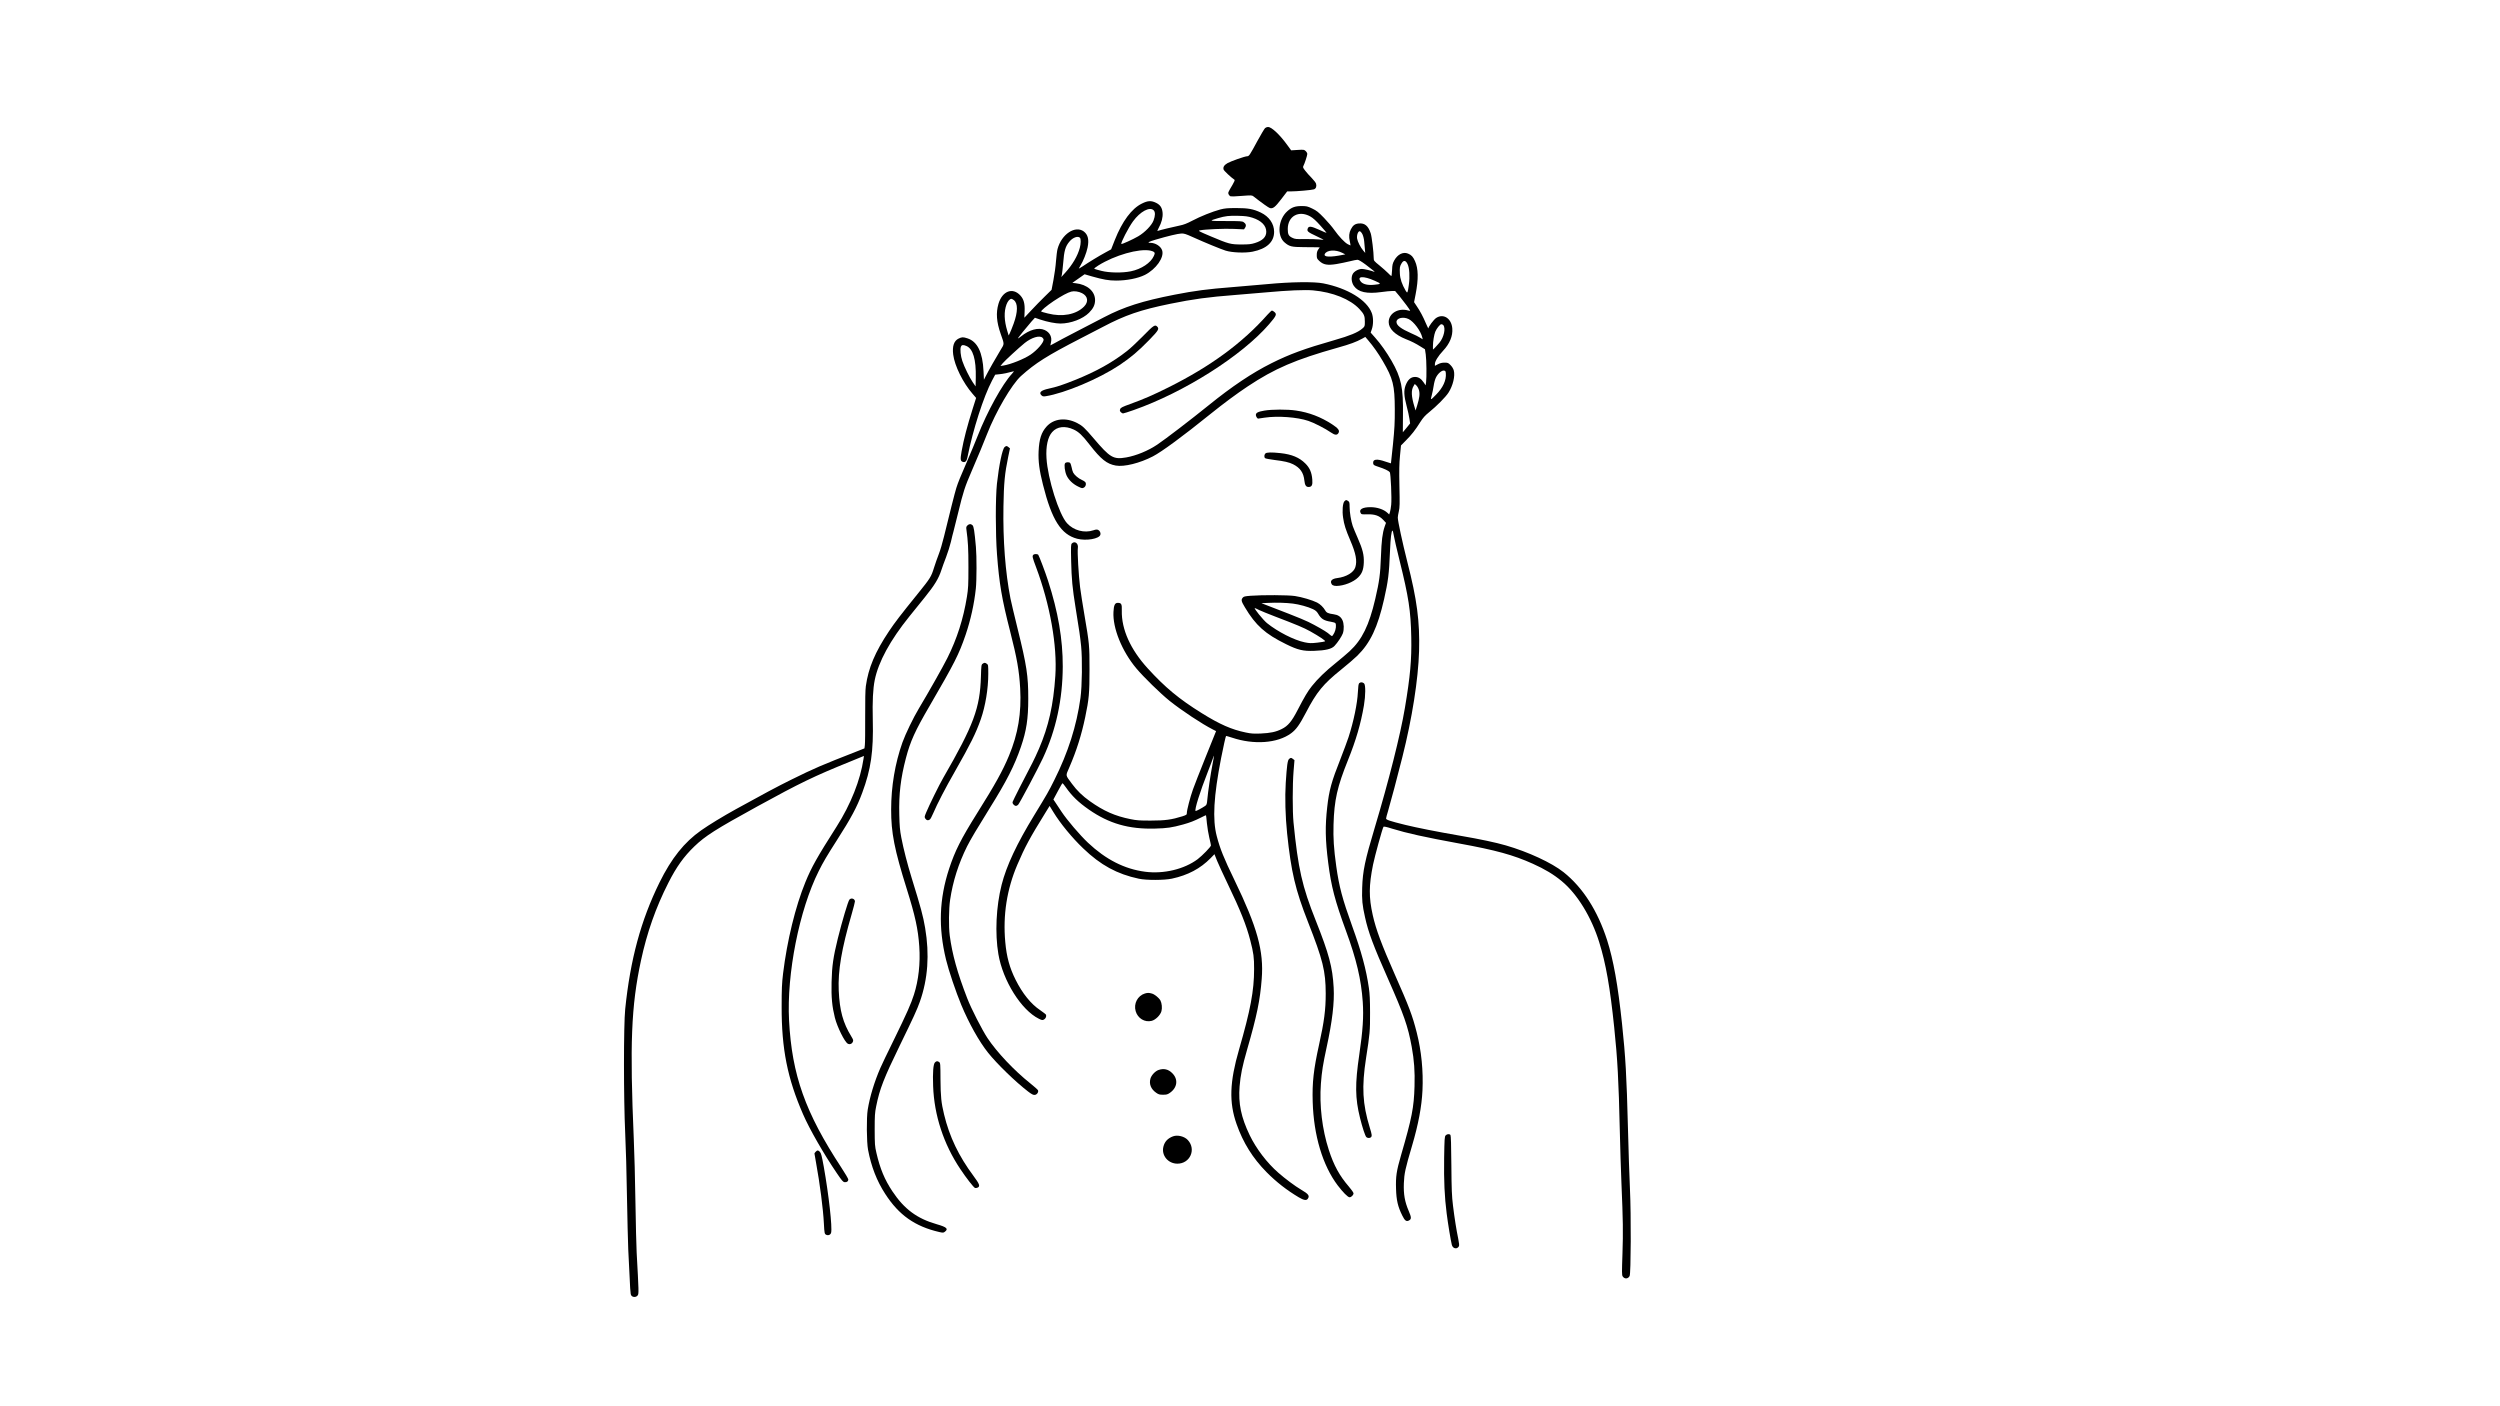 <?xml version='1.0' encoding='utf-8'?>
<svg xmlns="http://www.w3.org/2000/svg" width="3840pt" height="2160pt" version="1.0" viewBox="0 0 3840 2160"> <g transform="translate(0 2160) scale(.1 -.1)"> <path d="m19432 19633c-11-10-64-99-118-198-117-217-129-235-157-235-35 0-253-77-303-106-51-30-70-60-60-97 4-19 115-123 169-159 6-4-7-36-33-79-69-116-70-119-58-145 6-13 19-26 30-30 10-3 88 0 172 7 146 11 156 11 179-7 127-100 233-175 253-180 47-12 80 14 174 137l91 119h52c93 0 331 21 360 32 30 12 43 44 32 85-3 15-33 54-66 88-33 33-78 83-100 112-35 45-39 54-29 74 19 35 60 161 60 184 0 12-11 32-25 45-23 22-29 23-124 17l-99-6-62 85c-114 157-239 274-293 274-14 0-34-8-45-17z"/> <path d="m17539 18473c-157-77-301-271-415-558l-57-145-86-47c-95-51-265-155-353-215-32-21-58-36-58-33s12 24 26 46c42 67 92 193 109 276 25 121 7 197-57 247-132 99-343-41-404-268-8-28-18-112-24-187-5-75-23-205-39-289l-29-152-104-102c-57-55-151-152-209-214l-105-112 4 99c5 118-13 184-64 241-119 132-280 70-338-128-40-139-30-276 35-462 58-165 58-147-3-247-60-97-192-330-230-407l-25-49-6 129c-13 292-94 458-247 507-67 22-85 21-135-3-72-35-100-116-84-246 22-173 150-433 297-602l55-64-51-161c-88-279-138-471-172-659-22-125-19-151 20-163 36-11 58 11 70 72 84 422 247 930 378 1178l48 90 65 7c56 5 138 22 214 44 14 5 8-6-21-37-148-159-379-578-528-957-41-103-112-275-159-382-102-233-143-335-168-415-20-61-112-427-189-745-23-96-59-218-80-270-20-52-54-147-74-211-42-136-56-160-243-391-279-345-356-446-448-583-214-321-317-564-356-845-8-56-11-219-10-470 1-212-1-408-5-435l-6-50-106-42c-565-221-658-261-1017-438-203-100-449-231-850-453-199-110-413-240-535-326-259-182-456-428-640-801-286-581-449-1183-527-1945-25-243-25-1373 0-1905 10-198 22-634 27-970 6-335 15-704 20-820 31-662 32-680 46-702 21-33 78-32 100 2 17 26 16 56-17 655-5 96-14 450-19 785-5 336-16 765-25 955-63 1467-40 2046 110 2745 92 429 228 816 421 1195 124 245 237 403 400 560 168 161 321 259 969 615 654 359 872 464 1418 685l217 89-6-42c-48-327-196-701-413-1042-299-469-386-624-480-854-153-372-282-902-343-1403-18-152-22-238-22-508-2-649 89-1105 329-1655 99-228 319-612 522-910 74-109 93-131 116-133 34-4 57 13 57 41 0 11-49 95-109 186-552 842-757 1419-801 2256-38 718 157 1700 455 2294 68 137 127 237 280 476 219 342 308 509 389 728 134 361 174 634 162 1122-7 285 3 475 30 610 57 280 237 611 533 978 53 66 160 198 238 295 150 186 211 287 253 417 12 39 45 128 72 198 27 71 60 176 74 235 13 59 31 130 39 157 8 28 41 163 75 300 74 307 101 390 203 625 114 266 177 416 237 570 135 347 381 766 522 894 224 201 400 312 918 579 113 58 266 137 340 176 343 181 576 261 1035 355 353 72 578 103 1005 136 146 11 360 29 475 40 329 30 584 41 713 30 303-27 571-135 713-287 70-75 84-106 83-192 0-74 0-74-39-108-68-59-189-109-427-177-459-131-693-217-968-355-298-149-608-357-965-646-281-227-660-517-789-604-139-94-324-170-477-197-199-34-247-5-500 292-137 161-174 196-255 237-176 89-359 68-469-55-80-90-113-191-122-378-7-154 11-294 67-515 136-542 278-765 525-830 140-36 341-1 357 62 8 28-9 62-35 74-18 8-35 7-72-6-139-47-304-3-405 108-124 135-298 686-316 1002-11 180 20 323 87 398 76 87 199 101 332 39 77-36 132-88 244-233 175-225 265-296 402-320 127-23 369 37 569 141 137 71 461 309 882 649 204 164 403 312 575 426 414 275 733 412 1383 595 190 53 286 89 373 137l50 28 42-49c84-99 155-200 226-321 158-270 184-372 185-740 1-208-4-298-28-540-16-159-30-291-31-292 0-1-39 11-85 27-134 47-196 38-188-27 3-25 10-30 83-54 88-28 155-60 172-81 15-18 32-406 22-500-4-43-13-94-19-114l-12-36-27 25c-57 53-157 87-261 87-121 0-180-34-151-89 13-23 14-23 114-21 105 2 173-22 229-81l47-50-20-56c-35-102-49-215-58-468-10-270-24-373-87-645-94-404-202-626-395-804-41-38-138-120-217-184-148-118-274-240-362-351-61-76-114-165-218-366-91-177-149-246-245-293-90-45-173-62-322-69-108-4-147-2-231 16-217 45-399 125-675 297-350 218-562 394-831 689-264 289-403 599-397 884 3 104-6 121-63 121-43 0-60-36-65-138-14-248 129-602 349-866 112-134 373-389 514-502 188-150 496-354 664-439l49-25-160-397c-88-219-176-443-195-498-43-121-94-319-94-361 0-28-4-31-67-52-166-52-266-66-483-66-173-1-222 3-315 22-239 48-411 124-625 276-114 81-198 163-274 266-105 143-100 116-41 254 111 256 187 498 244 771 58 276 66 369 66 735 0 371-2 387-80 846-25 144-54 331-65 416-22 178-44 545-34 601 11 70-47 114-92 70-15-15-16-41-11-273 6-272 19-412 68-715 60-370 68-429 85-589 20-196 15-614-10-796-60-431-189-836-402-1262-89-179-109-213-306-536-270-441-429-781-503-1072-85-335-104-747-50-1065 69-409 352-860 622-993 47-23 55-24 78-12 26 14 41 49 32 73-3 8-44 39-90 71-140 93-271 254-377 466-92 183-139 353-159 580-38 412 24 811 186 1190 114 267 191 411 438 809l57 92 57-93c106-174 286-394 459-559 267-257 520-395 855-466 116-25 390-24 507 1 246 53 437 154 595 315l59 61 41-103c23-56 97-216 164-356 194-403 285-632 345-864 50-192 60-263 59-442 0-332-56-629-231-1235-145-500-156-811-38-1146 100-286 249-524 459-737 151-153 315-280 495-387 78-46 118-53 139-24 33 46 13 74-104 142-89 52-242 166-347 258-175 152-341 371-441 578-132 275-176 487-155 749 15 177 40 303 116 567 149 515 199 757 224 1085 34 427-68 793-420 1520-163 336-220 478-271 673-67 256-47 611 67 1197 35 178 70 334 76 341 2 1 43-10 91-26 336-113 699-87 907 66 79 58 131 131 231 322 162 312 264 436 538 656 92 74 204 170 248 213 201 197 314 436 413 872 62 276 76 382 90 731 9 212 22 320 39 320 4 0 13-34 20-77 7-42 46-212 87-377 141-568 173-775 181-1183 7-345-16-601-98-1088-70-416-247-1116-464-1841-149-496-184-663-192-920-6-186 1-263 44-454 50-229 130-443 353-945 246-557 305-723 364-1045 37-202 50-376 43-605-9-326-41-487-206-1055-72-248-84-331-78-520 5-176 28-274 95-409 39-80 63-98 102-78 41 21 41 46-2 146-61 143-81 256-75 426 6 152 21 221 127 580 96 325 147 598 159 845 14 302-16 606-88 890-66 261-118 399-336 890-205 464-290 692-340 915-61 274-60 451 5 775 27 131 142 551 160 580 5 8 42 1 136-29 220-68 503-131 1028-227 564-103 827-175 1128-310 187-84 322-165 448-270 237-196 454-550 574-937 102-327 166-690 230-1307 51-484 69-828 86-1585 6-258 17-621 25-805 25-587 27-747 16-1084-10-289-10-331 3-351 29-44 82-41 107 6 20 39 24 931 5 1334-9 193-23 618-31 945-20 793-37 1089-91 1598-63 593-132 978-229 1282-146 453-373 808-668 1043-182 145-545 313-888 412-156 45-389 95-704 149-368 64-654 121-840 166-238 59-295 78-295 98 0 9 14 62 31 117 32 106 151 553 218 822 152 602 245 1197 258 1633 12 455-31 786-182 1375-73 289-145 622-145 675 0 16 7 59 16 97 14 58 15 113 9 383-5 248-3 348 9 472l15 156 73 74c87 86 150 167 224 286 42 66 73 100 132 148 120 97 257 235 301 304 68 106 104 255 81 340-7 27-27 59-50 82-34 35-42 38-92 38-39 0-68-7-102-25l-46-24v29c0 41 51 123 126 203 101 107 151 227 141 343-12 153-136 234-248 160-37-25-119-134-119-160 0-6-18 30-39 79-44 104-88 186-143 267l-38 57 24 123c45 232 42 393-10 508-30 67-54 93-107 115-75 31-160-11-212-106-25-46-30-67-33-146-3-51-7-93-11-93s-27 21-51 46c-25 25-84 78-132 117-84 68-88 73-88 111 0 85-30 336-46 382-38 115-91 159-180 152-61-5-93-28-125-90-28-54-33-114-16-185 8-35 12-63 10-63s-20 9-41 19c-48 25-134 116-206 217-31 45-103 129-159 187-88 91-113 111-182 144-73 35-87 38-165 38-98 0-152-20-218-80-140-126-161-378-41-479 74-63 107-71 294-72 94 0 187-1 208-2l38-2-23-32c-17-25-23-47-23-86 0-50 3-56 41-92 62-57 123-68 261-46 59 10 151 29 203 42s106 24 120 24c18 0 61-26 126-74 126-95 156-121 129-110-50 19-153 43-185 43-52 1-122-37-143-79-27-51-19-129 19-183 66-95 199-124 422-93 62 9 135 16 162 16h49l69-82c67-82 162-210 162-221 0-3-15-1-32 4-151 43-298-45-298-178 0-101 95-195 265-263 85-33 150-66 226-114l66-41 12-80c12-86 15-353 5-428l-7-46-30 45c-38 57-80 84-132 84-65 0-111-41-145-128-30-79-26-162 15-317 19-72 39-162 44-200l10-69-55-68c-30-37-56-68-57-68s0 115 2 256c6 431-25 580-176 843-74 128-166 259-251 354l-69 78 18 52c25 72 25 181-1 249-75 200-371 381-745 455-138 28-500 23-855-11-151-14-392-35-535-46-386-30-582-56-890-116-502-98-782-188-1085-346-74-39-263-137-420-218s-312-163-345-183c-33-19-61-34-62-33s3 21 9 44c21 82-16 157-97 193-94 43-235 5-363-99-24-19-45-33-47-31-4 5 135 177 210 262l51 56 85-29c106-35 233-60 308-60 159 1 342 70 438 166 66 66 92 121 93 193 0 136-119 240-297 260l-52 6 188 132 113-33c173-49 257-64 370-64 166 0 336 34 443 87 171 87 301 270 265 377-21 64-103 116-182 116-55 0-26 17 83 49 187 55 341 92 394 94 42 2 71-8 175-55 190-86 427-183 505-208 98-31 300-39 414-16 218 44 331 149 331 305 0 124-77 235-205 296-116 55-197 69-375 69-139 0-178-4-248-22-122-33-302-105-429-172-82-43-133-63-195-75-89-18-304-70-333-81-13-5-10 5 13 47 44 79 65 161 59 231-7 77-35 120-99 152-75 37-128 35-219-11zm181-103c27-27 26-83-2-157-27-73-131-181-234-242-80-47-253-126-260-118-14 13 109 251 179 347 110 151 257 230 317 170zm2405-94c46-26 87-64 158-143 53-59 95-109 93-110-2-2-53 20-114 48-126 57-161 60-176 17-14-39 3-54 132-114 61-29 112-55 112-57s-30 0-67 5c-38 4-135 7-218 6-138-2-154-1-196 20-56 27-69 53-69 135 0 197 169 291 345 193zm-888-20c137-44 213-121 213-216 0-80-56-136-175-173-58-18-93-22-205-22-168 0-196 8-466 122-194 82-206 88-173 95 77 16 382 29 525 22l152-7 17 26c21 32 13 61-23 85-23 15-56 17-273 17-265 0-267 1-121 44 111 33 170 40 312 36 111-3 149-8 217-29zm1690-254c12-25 24-72 27-110 4-37 8-92 11-122l5-55-29 34c-41 47-88 138-96 187-8 53 16 117 42 112 10-2 28-22 40-46zm-4339-54c16-16 15-91-2-154-33-125-114-262-225-384l-59-65 9 40c4 22 13 99 19 170 15 195 34 261 97 335 51 62 129 90 161 58zm1080-197c24-5 51-15 59-24 13-13 13-20-5-61-47-104-191-200-352-233-132-27-330-24-450 6-52 13-101 27-109 31-9 5 10 22 60 53 252 157 620 262 797 228zm2948-34 48-24-29-6c-209-42-312-37-285 14 33 60 163 68 266 16zm1004-173c29-59 37-191 20-317-18-131-21-138-48-94-58 100-86 181-90 265-5 93-1 113 28 160 30 49 62 44 90-14zm-503-257c104-46 103-50-9-61-95-10-170 7-203 45-73 88 34 96 212 16zm-4497-190c91-46 104-133 30-207-122-122-332-162-555-105-54 13-100 27-102 29-11 10 83 89 193 163 120 79 212 129 269 144 45 12 114 2 165-24zm-1047-107c64-50 62-181-3-360-23-63-50-130-60-149l-17-34-21 69c-49 162-53 298-12 408 20 52 50 86 76 86 6 0 23-9 37-20zm6064-291c78-38 186-183 209-282l7-29-42 26c-23 15-83 45-133 66-159 70-228 122-228 175 0 60 103 85 187 44zm532-93c40-48 9-188-60-271-23-27-54-62-70-78l-29-27v57c0 67 18 175 36 218 21 51 73 115 93 115 10 0 24-6 30-14zm-6157-193c10-9 18-22 18-30 0-47-99-161-200-230-99-67-305-150-419-168l-44-7 33 41c33 40 252 242 340 313 105 84 228 121 272 81zm-1169-127c102-42 151-206 145-486l-3-135-44 64c-49 72-130 236-160 327-26 77-36 180-22 217 12 31 34 34 84 13zm7365-421c9-105-44-220-150-327-87-89-88-89-67-12 10 36 23 102 30 147 6 45 22 103 35 128 30 61 88 111 122 107 24-3 27-8 30-43zm-413-257c16-56 9-119-28-238l-24-75-16 54c-50 162-54 257-15 321l19 32 25-23c13-12 31-44 39-71zm-3171-5748c-28-141-70-425-80-543-6-69-10-80-33-96-50-34-142-83-147-78-19 19 67 294 187 599 49 125 89 233 89 239 0 7 2 10 5 8 2-3-7-61-21-129zm-2255-350c96-137 194-232 356-345 309-215 613-303 1015-292 189 5 258 15 433 63 107 30 168 54 271 105 43 22 79 39 80 37 2-2 8-57 14-123 7-66 23-166 37-223s25-110 25-118c0-20-132-156-204-211-206-154-521-230-806-193-317 41-604 187-879 446-126 119-322 349-406 476-37 57-80 122-96 145l-29 43 67 125c36 69 69 125 73 125s26-27 49-60z"/> <path d="m19470 16768c-388-438-874-794-1520-1117-241-120-374-178-588-256-125-45-148-57-156-79-8-20-6-30 9-46 10-11 26-20 36-20 9 0 82 23 161 51 780 274 1667 837 2083 1321 110 128 120 151 81 185-15 13-32 23-39 23-6 0-36-28-67-62z"/> <path d="m17560 16441c-85-86-193-188-240-225-223-178-485-324-811-454-199-79-275-104-403-132-120-26-155-61-106-105 15-14 29-16 62-11 292 46 816 267 1129 475 173 115 292 215 462 390 142 146 156 170 121 205-33 34-56 19-214-143z"/> <path d="m19420 15293c-98-17-130-33-130-68 0-19 22-55 34-55 2 0 47 7 102 15 201 30 499 8 671-50 91-31 262-119 345-177 64-45 100-46 120-3 16 35-9 67-100 127-173 113-355 183-555 212-131 20-373 19-487-1z"/> <path d="m15431 14733c-35-29-86-274-118-563-23-217-23-771 1-1085 34-448 74-684 201-1180 107-420 139-602 155-878 21-379-32-698-172-1035-96-231-211-439-491-885-247-395-338-576-428-849-153-467-168-904-48-1398 40-167 152-497 234-695 117-281 275-564 412-735 137-172 420-446 612-594 59-45 81-56 105-54 33 3 61 43 50 71-3 9-56 56-117 105-251 200-515 480-659 697-83 125-251 454-311 610-152 392-231 678-269 965-18 137-15 411 6 550 42 283 129 556 260 819 57 112 145 261 347 586 258 413 381 653 481 945 84 245 112 429 112 735 1 352-24 515-164 1080-49 198-98 405-109 460-79 405-117 894-108 1418 6 358 20 505 73 760l27 130-23 19c-28 22-32 22-59 1z"/> <path d="m19436 14634c-19-19-21-58-3-72 7-6 71-18 142-27 150-18 228-36 287-66 109-55 161-130 173-249 8-73 25-100 65-100 49 0 64 30 57 112-8 109-39 182-107 249-92 92-208 140-381 159-141 15-215 13-233-6z"/> <path d="m16360 14485c-18-22-5-127 23-189 32-68 95-129 174-168 61-30 67-31 92-17 29 16 40 61 20 85-6 8-30 23-53 33-51 22-112 74-132 112-8 16-19 52-24 81-6 28-15 57-21 65-15 18-64 17-79-2z"/> <path d="m20651 13901c-27-27-37-147-21-252 15-107 40-185 111-351 85-198 107-312 77-410-24-81-139-150-277-167-72-9-107-36-95-75 9-33 34-46 83-46 113 1 260 59 332 131 60 60 82 117 87 225 5 117-16 205-93 379-32 72-66 155-77 185-26 77-48 210-48 296 0 64-3 75-22 88-29 20-34 20-57-3z"/> <path d="m14859 13529c-17-17-20-29-15-62 25-180 31-295 31-577 0-280-3-331-23-456-54-337-152-645-302-944-61-123-290-529-435-770-88-147-207-394-254-525-113-320-173-673-173-1030-1-355 50-614 240-1220 129-411 174-617 192-882 18-258-11-521-82-741-44-139-109-286-307-691-99-201-193-397-209-436-92-212-162-442-194-640-20-124-17-497 5-615 49-258 135-481 265-680 209-324 457-498 829-584 59-13 64-13 88 6 55 43 26 70-124 113-305 87-502 233-683 505-120 180-190 348-246 590-25 107-26 131-27 360 0 216 3 258 23 357 54 269 117 429 362 933 215 441 265 550 309 674 124 350 150 724 81 1133-32 187-65 309-204 758-71 231-128 454-162 630-22 114-27 179-31 353-8 314 21 559 102 868 67 256 140 418 363 800 388 668 450 791 554 1094 77 227 132 474 157 712 13 119 14 496 1 636-22 247-33 315-52 334-24 24-53 23-79-3z"/> <path d="m15872 13078c-19-19-15-39 42-190 215-574 327-1207 296-1669-30-450-103-774-251-1119-32-74-77-171-100-215-129-245-300-583-305-602-4-14 2-29 15-42 26-26 42-26 69-3 18 14 312 568 381 717 201 430 303 902 305 1405 1 421-71 841-226 1320-39 122-137 381-150 398-13 15-60 16-76 0z"/> <path d="m19210 12449c-90-7-107-11-122-30-27-33-22-55 34-148 166-278 311-408 633-566 180-89 262-108 430-102 177 6 269 28 313 76 50 53 111 146 128 192 21 61 18 154-7 205-25 52-67 80-134 89-83 11-110 23-129 58-29 50-77 97-126 122-72 36-235 85-339 100-105 16-495 18-681 4zm648-120c97-12 232-49 308-85 40-19 60-36 79-68 48-83 88-108 197-126 34-5 65-15 70-22 16-26 8-99-17-148-14-28-30-50-36-50-5 0-20 10-32 21-32 31-106 78-244 152-109 60-210 102-668 278l-140 54 105 5c132 6 271 2 378-11zm-520-98c31-15 141-60 243-99 343-131 443-173 544-229 141-79 238-144 228-154-4-4-57-13-118-20-96-11-121-10-195 5-161 33-414 162-579 295-59 48-207 231-187 231 4 0 32-13 64-29z"/> <path d="m15094 11405c-20-13-22-26-27-197-14-484-111-745-580-1558-62-107-212-412-262-532-26-64-27-69-11-93 18-27 43-32 69-12 9 6 32 50 52 97 62 146 186 385 335 645 239 420 321 585 396 800 70 201 114 467 114 695 0 132-1 140-22 154-28 20-38 20-64 1z"/> <path d="m20877 11106c-10-10-16-51-20-138-8-173-65-449-144-693-20-60-76-211-124-334-136-342-175-482-203-738-33-294-30-499 15-853 46-365 103-583 274-1050 160-435 233-744 257-1091 15-224 1-439-53-805-67-456-65-670 11-976 37-149 79-276 97-294 18-17 55-18 71-2 18 18 15 41-18 147-112 366-126 624-57 1071 58 370 62 417 61 695 0 194-5 291-18 380-41 285-116 561-257 951-150 416-200 604-244 917-38 272-48 433-42 642 11 377 57 580 222 990 123 305 197 558 245 840 26 155 27 315 2 338-23 21-56 22-75 3z"/> <path d="m19801 9943c-24-21-34-92-52-368-14-221-6-513 21-775 62-593 126-866 322-1365 228-581 270-751 271-1095 0-249-23-430-103-790-83-376-106-578-97-874 15-516 153-976 382-1281 81-107 158-185 184-185 27 0 61 34 61 61 0 11-32 57-71 102-144 167-231 325-308 562-103 317-147 685-122 1020 14 189 32 298 87 554 88 405 122 691 109 921-17 315-72 519-275 1030-210 526-271 797-342 1510-16 167-16 575 1 784l14 170-23 18c-28 22-33 22-59 1z"/> <path d="m13047 7782c-20-22-113-334-178-597-71-289-90-422-96-670-6-233 8-376 51-548 37-144 150-372 198-398 29-16 63-4 77 27 11 24 8 33-22 83-129 210-180 397-194 706-13 306 43 638 199 1175 28 96 50 184 50 195-2 41-57 59-85 27z"/> <path d="m17586 6340c-112-34-176-156-142-272 32-111 141-176 247-148 60 16 133 89 149 149 13 49 6 120-15 162-21 40-90 97-132 108-44 13-67 13-107 1z"/> <path d="m14361 5281c-26-26-36-150-28-366 16-445 161-889 417-1271 91-137 204-282 226-291 9-3 26-1 40 5 42 20 31 53-62 178-228 306-371 605-453 946-44 182-53 273-55 536-1 239-2 254-20 268-26 19-42 18-65-5z"/> <path d="m17795 5165c-52-18-111-82-125-135-22-83 9-159 89-215 37-26 52-30 106-30s69 4 106 30c114 80 129 208 35 301-60 61-131 77-211 49z"/> <path d="m22205 4160c-16-18-18-50-23-347-5-354 6-596 39-853 20-159 63-417 79-481 16-60 81-73 109-21 6 12 3 49-10 112-29 140-57 315-81 511-18 148-22 241-25 623-2 307-7 454-14 463-17 19-53 16-74-7z"/> <path d="m18018 4146c-81-30-129-81-148-158-34-134 71-262 215-262 194 0 292 219 161 362-51 57-158 84-228 58z"/> <path d="m12530 3910c-11-11-20-24-20-28 0-5 11-69 25-144 58-316 109-709 120-933 8-151 10-159 37-172 32-14 66 1 74 33 20 80-36 582-113 1014-31 169-41 209-60 228-27 27-37 28-63 2z"/> </g> </svg>